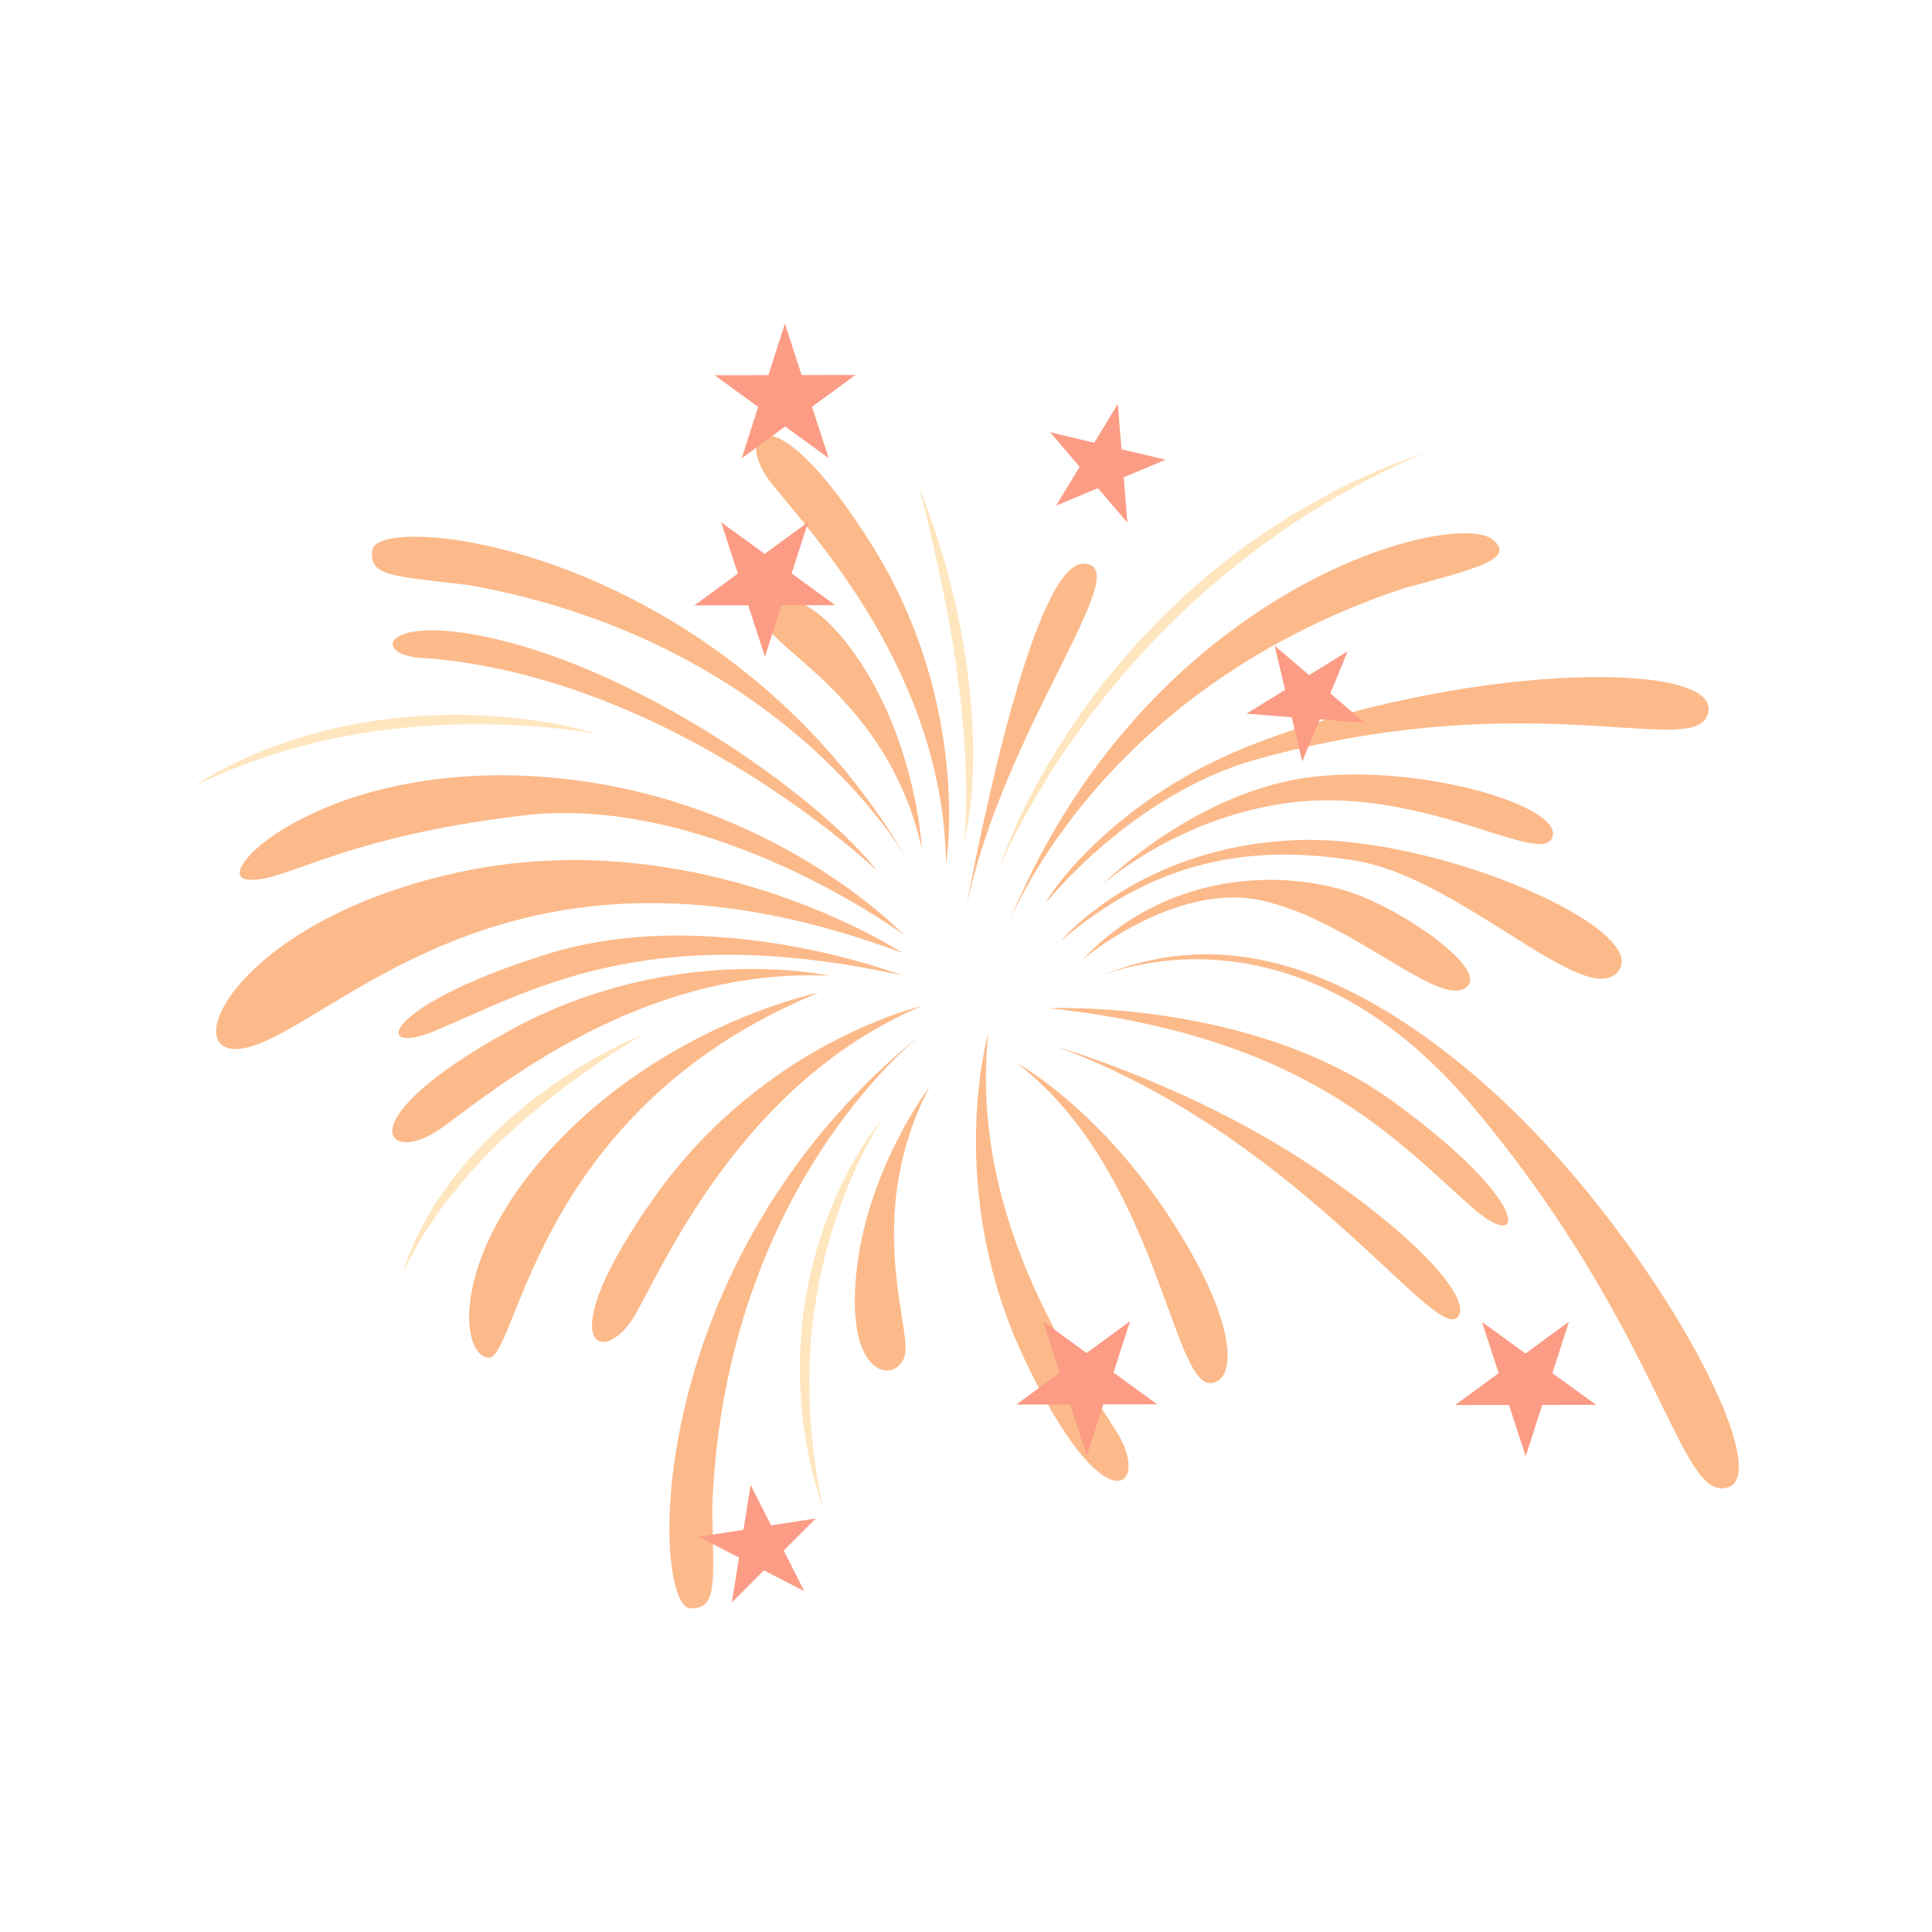 <?xml version="1.0" encoding="UTF-8"?>
<svg data-bbox="19.999 33.5 160.001 133.001" viewBox="0 0 200 200" height="200" width="200" xmlns="http://www.w3.org/2000/svg" data-type="color">
    <g>
        <path d="M113.1 101.382s20.155-9.886 39.632 13.474c19.484 23.361 21.139 40.977 26.236 39.081 5.091-1.895-9.41-28.605-27.043-43.217-17.632-14.605-30.026-13.199-38.825-9.338z" fill="#FCBA8A" data-color="1"/>
        <path d="M108.259 93.487s8.924-11.323 21.935-14.91c29.256-8.057 45.945.417 46.663-4.994.712-5.405-26.283-4.792-47.541 3.635-13.866 5.494-20.559 15.023-21.057 16.269z" fill="#FCBA8A" data-color="1"/>
        <path d="M112.092 99.315s9.517-8.045 18.487-6.102c8.959 1.942 17.788 10.602 20.902 9.177 3.115-1.43-4.681-7.187-10.342-9.529-7.024-2.897-19.911-3.212-29.047 6.454z" fill="#FCBA8A" data-color="1"/>
        <path d="M109.813 97.408s8.045-9.738 24.242-10.435c14.927-.65 37.544 9.511 33.308 13.76-3.536 3.545-16.458-10.048-27.28-11.681-8.543-1.298-19.122-1.191-30.27 8.356z" fill="#FCBA8A" data-color="1"/>
        <path d="M114.002 91.681s8.295-8.504 19.472-10.864c11.178-2.366 28.17 2.282 27.256 5.757-.919 3.468-13.646-5.59-28.003-3.373-11.321 1.74-18.725 8.48-18.725 8.48z" fill="#FCBA8A" data-color="1"/>
        <path d="M109.493 108.391s14.465 4.177 27.114 12.872c12.65 8.695 15.853 14.154 14.12 15.22-2.735 1.698-16.921-19.129-41.234-28.092z" fill="#FCBA8A" data-color="1"/>
        <path d="M105.245 110.029s8.152 4.422 15.551 15.56c7.404 11.138 7.298 17.276 4.61 17.586-4.083.477-5.578-21.965-20.161-33.146z" fill="#FCBA8A" data-color="1"/>
        <path d="M96.245 112.473s-6.704 8.784-7.648 19.82c-.95 11.037 4.669 10.846 5.12 7.754.457-3.093-4.254-14.624 2.528-27.574z" fill="#FCBA8A" data-color="1"/>
        <path d="M95.432 87.885s-.522-11.054-6.888-20.101c-6.366-9.041-10.537-5.25-8.894-2.604 1.637 2.657 12.649 8.414 15.782 22.705z" fill="#FCBA8A" data-color="1"/>
        <path d="M84.752 102.759s-14.649 2.962-26.355 14.749c-11.712 11.788-10.964 22.592-7.891 23.045 3.086.453 4.533-25.625 34.246-37.794z" fill="#FCBA8A" data-color="1"/>
        <path d="M93.432 98.654s-21.021-13.85-46.147-8.314c-25.125 5.53-30.109 21.87-20.035 17.532 10.069-4.338 28.306-23.408 66.182-9.218z" fill="#FCBA8A" data-color="1"/>
        <path d="M93.349 100.96s-19.632-7.586-36.838-2.157c-17.204 5.423-17.916 10.572-11.61 7.962 9.759-4.042 21.857-11.634 48.448-5.805z" fill="#FCBA8A" data-color="1"/>
        <path d="M108.531 104.368s21.003-.971 35.634 9.63c14.619 10.602 13.681 15.709 8.52 11.239-7.998-6.924-17.087-17.966-44.154-20.869z" fill="#FCBA8A" data-color="1"/>
        <path d="M85.856 101.007s-16.221-3.665-33.284 5.769c-17.062 9.427-12.452 13.963-6.976 10.071 5.468-3.898 20.574-16.745 40.26-15.84z" fill="#FCBA8A" data-color="1"/>
        <path d="M97.935 89.494s2.705-16.478-7.66-33.039c-10.365-16.567-14.601-11.68-10.412-6.418s17.835 19.66 18.072 39.457z" fill="#FCBA8A" data-color="1"/>
        <path d="M102.302 106.973s-4.615 16.042 3.744 33.711c8.359 17.675 13.141 13.32 9.594 7.605-3.548-5.721-15.415-21.633-13.338-41.316z" fill="#FCBA8A" data-color="1"/>
        <path d="M95.384 104.16s-16.203 3.724-27.541 19.636c-11.332 15.905-5.227 17.997-1.97 12.109 3.264-5.888 11.362-24.028 29.511-31.745z" fill="#FCBA8A" data-color="1"/>
        <path d="M93.568 96.776s-19.923-14.69-39.442-12.36c-19.519 2.324-24.96 7.211-28.656 6.615-3.702-.608 8.39-12.526 31.456-10.553 23.056 1.972 36.642 16.298 36.642 16.298z" fill="#FCBA8A" data-color="1"/>
        <path d="M90.792 90.132S69.884 70.233 44.207 68.136c-6.443-.06-4.699-5.542 9.919-1.239 14.625 4.301 30.81 15.839 36.666 23.235z" fill="#FCBA8A" data-color="1"/>
        <path d="M94.299 89.619s-12.377-23.074-45.75-29.046c-7.89-.959-10.382-.864-10.002-3.653.563-4.1 36.599-.495 55.752 32.699z" fill="#FCBA8A" data-color="1"/>
        <path d="M96.06 106.526s-21.05 15.494-22.332 49.528c.131 7.979.57 10.447-2.231 10.447-4.117.005-5.529-36.34 24.563-59.975z" fill="#FCBA8A" data-color="1"/>
        <path d="M104.099 96.335s8.917-24.624 41.086-35.392c7.666-2.098 11.747-3.069 9.363-5.066-3.94-3.307-36.286 4.833-50.449 40.458z" fill="#FCBA8A" data-color="1"/>
        <path d="M100.036 93.903s6.396-35.613 12.133-35.553c5.737.048-8.229 16.877-12.133 35.553z" fill="#FCBA8A" data-color="1"/>
        <path d="M61.856 75.99c-3.453-1.037-7.043-1.591-10.65-1.842a58.416 58.416 0 0 0-10.845.256c-3.595.441-7.167 1.204-10.596 2.372a43.65 43.65 0 0 0-9.766 4.648 63.459 63.459 0 0 1 10.015-3.844 65.258 65.258 0 0 1 10.478-2.097c3.536-.429 7.106-.566 10.672-.495 1.786.048 3.572.143 5.358.31 1.781.144 3.561.382 5.334.692z" fill="#FFE6BF" data-color="2"/>
        <path d="M66.573 107.103c-2.776 1.133-5.411 2.581-7.915 4.231a53.23 53.23 0 0 0-7.084 5.56c-2.195 2.068-4.212 4.327-5.92 6.83-1.709 2.479-3.085 5.208-3.964 8.075 1.27-2.711 2.86-5.227 4.651-7.58a54.52 54.52 0 0 1 5.962-6.531c2.154-2.032 4.456-3.891 6.829-5.655 2.398-1.747 4.855-3.422 7.441-4.93z" fill="#FFE6BF" data-color="2"/>
        <path d="M103.465 89.804c1.044-2.414 2.261-4.744 3.595-7.002a79.963 79.963 0 0 1 4.248-6.609c3.038-4.255 6.413-8.272 10.145-11.919 3.714-3.659 7.796-6.955 12.127-9.869a74.666 74.666 0 0 1 6.716-4.04c2.29-1.263 4.657-2.384 7.061-3.445-2.492.834-4.919 1.859-7.304 2.968a77.435 77.435 0 0 0-6.924 3.814c-4.486 2.783-8.651 6.102-12.43 9.797-3.768 3.719-7.167 7.807-10.074 12.223-2.9 4.416-5.451 9.088-7.16 14.082z" fill="#FFE6BF" data-color="2"/>
        <path d="M99.78 87.182c.753-3.027.961-6.168.955-9.285 0-3.123-.273-6.24-.712-9.332-.913-6.168-2.515-12.228-4.823-17.997 1.489 6.031 2.883 12.05 3.756 18.152.451 3.051.765 6.126.943 9.201.077 1.537.131 3.087.113 4.624.011 1.55-.06 3.093-.232 4.637z" fill="#FFE6BF" data-color="2"/>
        <path d="M91.302 115.905c-2.231 2.717-3.928 5.864-5.256 9.13-1.335 3.266-2.255 6.716-2.777 10.214a45.282 45.282 0 0 0-.273 10.596 44.24 44.24 0 0 0 2.219 10.309 64.802 64.802 0 0 1-1.376-10.369c-.154-3.469-.012-6.949.504-10.375a52.814 52.814 0 0 1 2.486-10.077 53.545 53.545 0 0 1 1.976-4.827 38.708 38.708 0 0 1 2.497-4.601z" fill="#FFE6BF" data-color="2"/>
        <path fill="#FC9C85" d="m115.716 41.807-2.438 4.029-4.569-1.091 3.056 3.576-2.438 4.022 4.331-1.811 3.049 3.575-.38-4.701 4.332-1.812-4.563-1.09-.38-4.697z" data-color="3"/>
        <path fill="#FC9C85" d="m141.282 74.834-3.566-3.052 1.792-4.361-3.993 2.467-3.572-3.058 1.092 4.583-3.993 2.467 4.675.37 1.098 4.576 1.792-4.355 4.675.363z" data-color="3"/>
        <path fill="#FC9C85" d="m83.257 164.712-2.124-4.201 3.328-3.326-4.633.728-2.124-4.202-.742 4.648-4.634.728 4.177 2.151-.747 4.654 3.322-3.325 4.177 2.145z" data-color="3"/>
        <path fill="#FC9C85" d="m81.252 33.5-1.709 5.333-5.571.007 4.515 3.283-1.709 5.328 4.497-3.302 4.516 3.284-1.733-5.322 4.503-3.295-5.577.012-1.732-5.328z" data-color="3"/>
        <path fill="#FC9C85" d="m74.648 54.06 1.732 5.315-4.503 3.302 5.577-.012 1.733 5.322 1.709-5.328 5.571-.012-4.516-3.283 1.71-5.322-4.498 3.295-4.515-3.277z" data-color="3"/>
        <path fill="#FC9C85" d="m153.409 136.835 1.732 5.315-4.509 3.302 5.577-.012 1.733 5.321 1.709-5.327 5.577-.006-4.522-3.284 1.715-5.327-4.503 3.295-4.509-3.277z" data-color="3"/>
        <path fill="#FC9C85" d="m107.968 136.781 1.732 5.322-4.497 3.295 5.571-.006 1.733 5.316 1.709-5.328 5.576-.012-4.521-3.277 1.715-5.328-4.503 3.302-4.515-3.284z" data-color="3"/>
    </g>
</svg>
